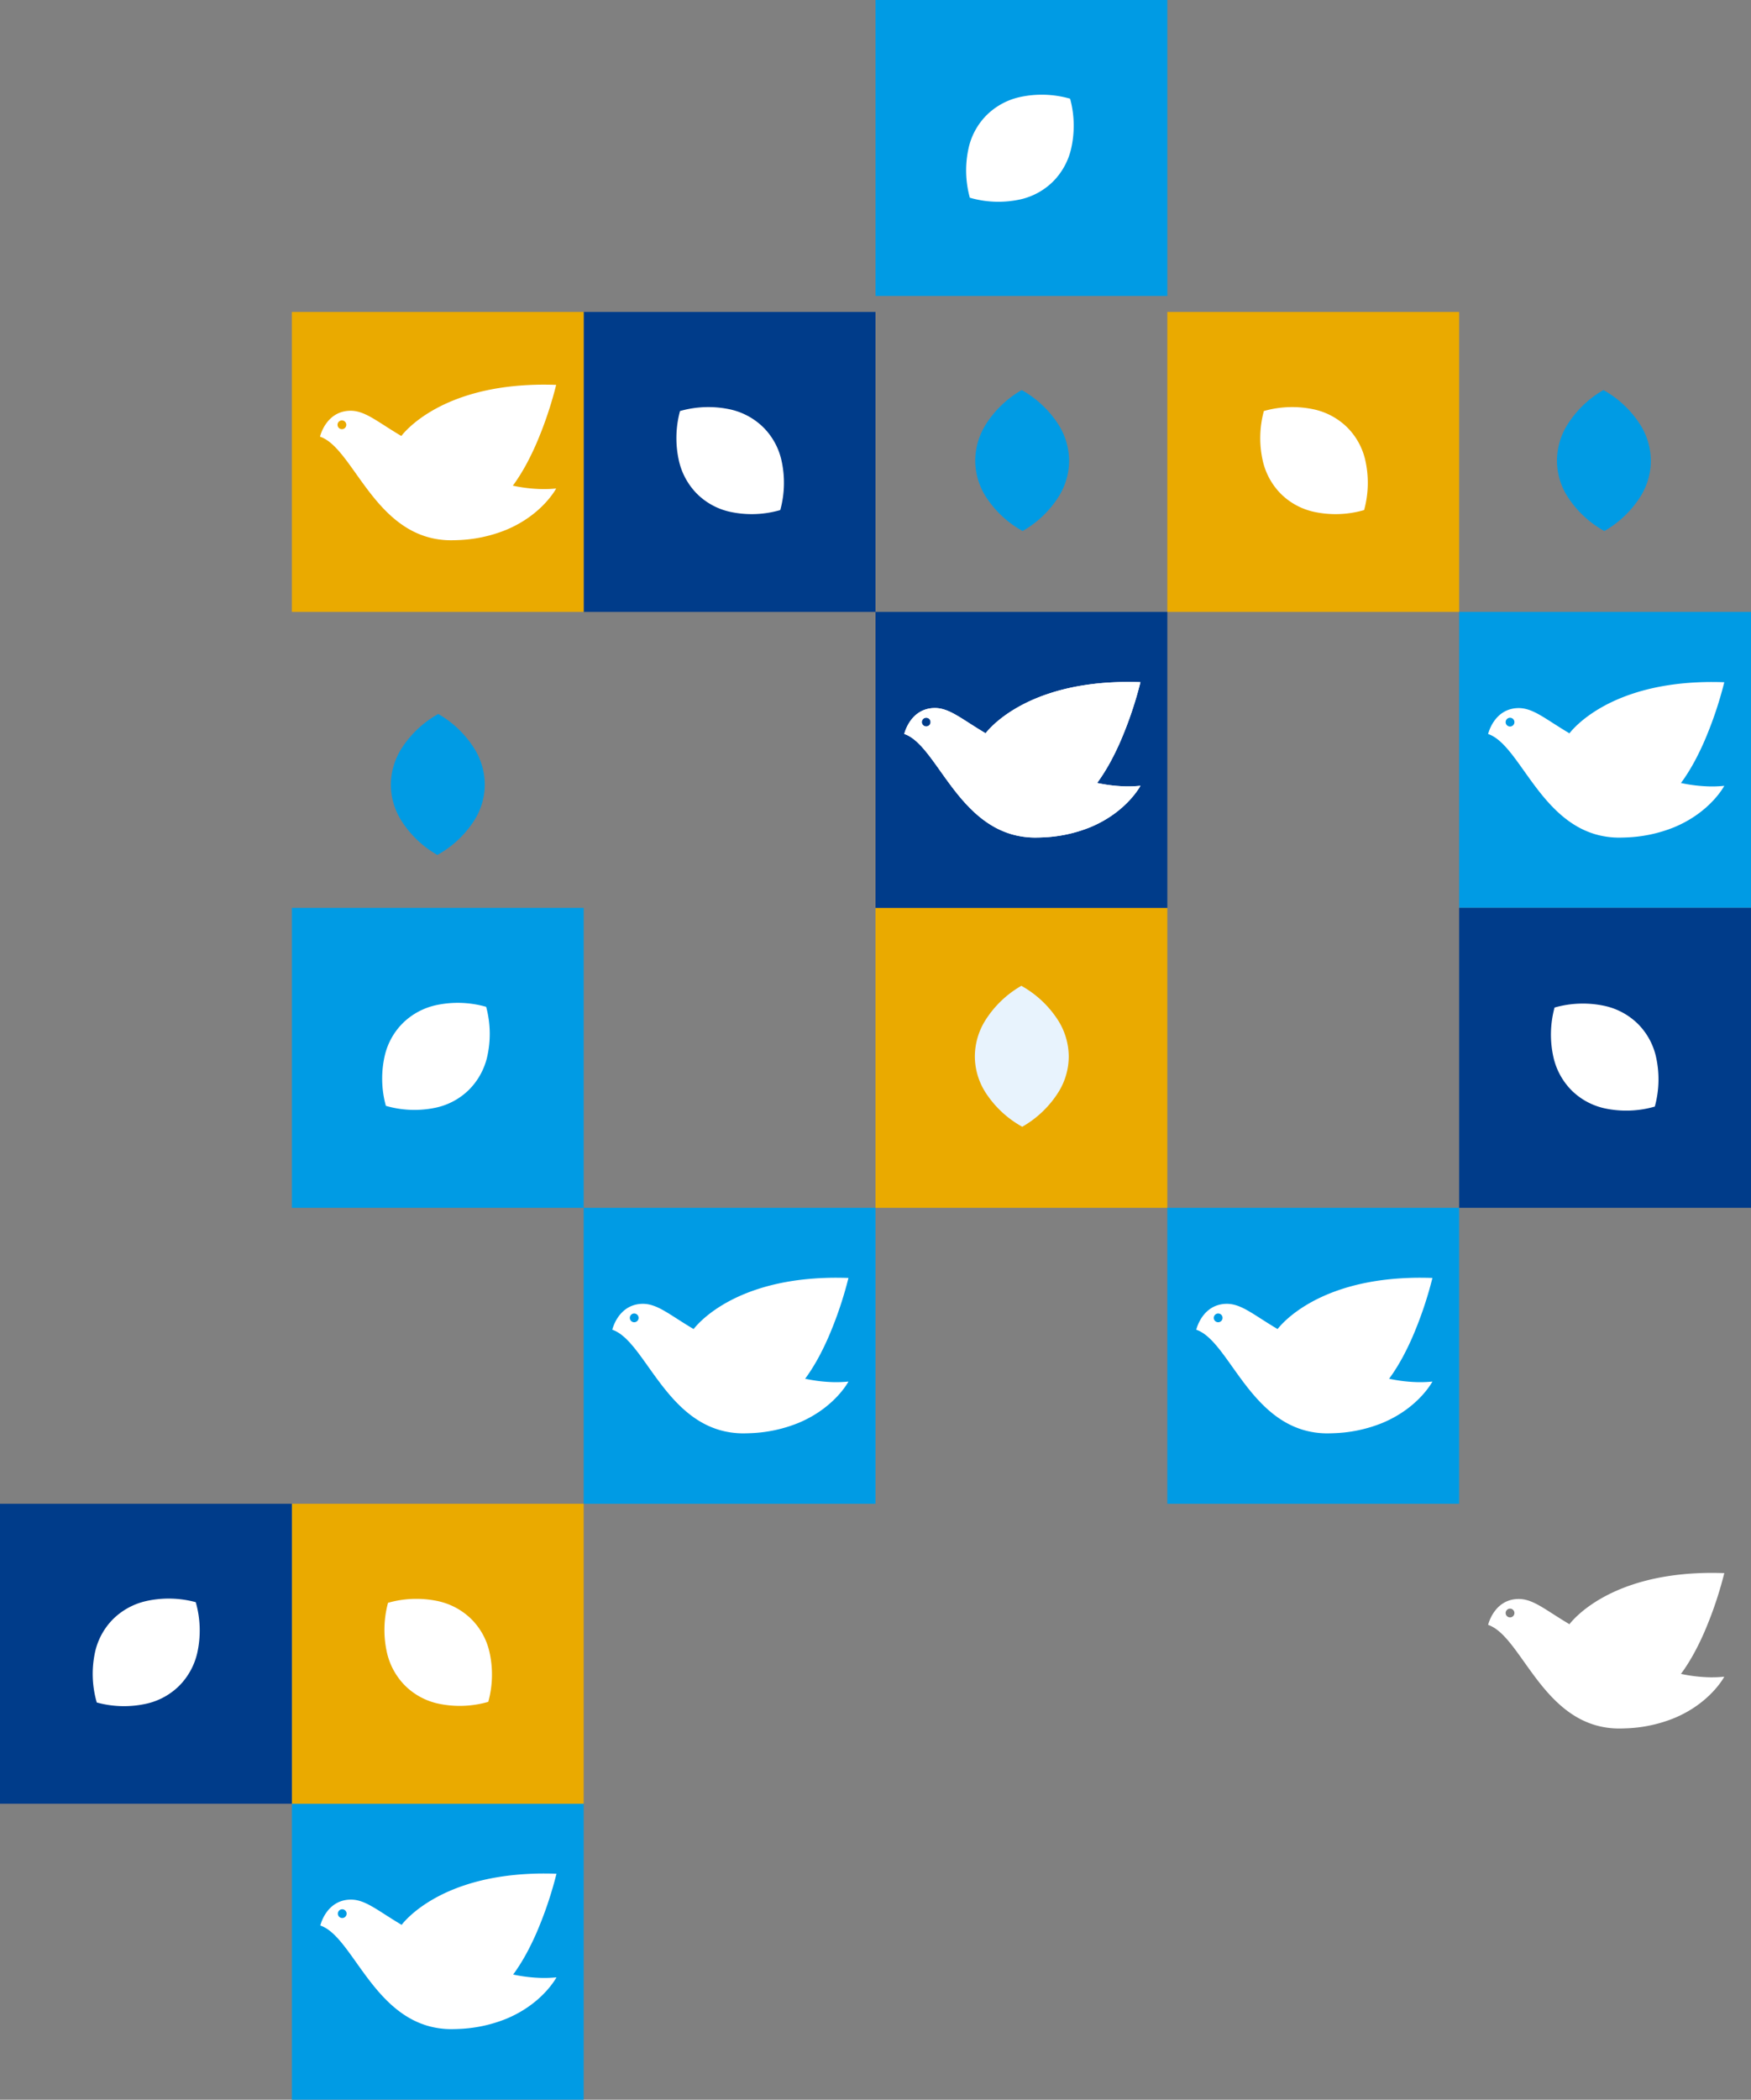 <svg xmlns="http://www.w3.org/2000/svg" xmlns:xlink="http://www.w3.org/1999/xlink" width="438" height="525" viewBox="0 0 438 525">
  <rect x="0" y="0" width="438" height="525" fill="#808080" stroke="none"/>
  <defs>
    <clipPath id="clip-path">
      <rect id="Rectangle_613" data-name="Rectangle 613" width="59.075" height="38.914" fill="#eaaa00"/>
    </clipPath>
    <clipPath id="clip-path-2">
      <rect id="Rectangle_613-2" data-name="Rectangle 613" width="59.075" height="38.914" fill="#fff"/>
    </clipPath>
  </defs>
  <g id="Group_875" data-name="Group 875" transform="translate(-2376.223 -3703)">
    <g id="Group_712" data-name="Group 712" transform="translate(2595.111 3703)">
      <rect id="Rectangle_611" data-name="Rectangle 611" width="73" height="74" transform="translate(0.112)" fill="#009be4"/>
      <path id="Path_254" data-name="Path 254" d="M.993.9A25.814,25.814,0,0,1,13.74.7a17.106,17.106,0,0,1,7.991,4.492,16.875,16.875,0,0,1,4.414,8.024,25.665,25.665,0,0,1-.391,12.767,25.668,25.668,0,0,1-12.771.226,16.874,16.874,0,0,1-7.967-4.516,17.1,17.1,0,0,1-4.39-8.047A25.815,25.815,0,0,1,.993.9" transform="translate(49.692 23.683) rotate(90)" fill="#fff"/>
    </g>
    <g id="Group_683" data-name="Group 683" transform="translate(2595.112 3930.066)">
      <rect id="Rectangle_610" data-name="Rectangle 610" width="73" height="75" transform="translate(0.111 -0.066)" fill="#eaaa00"/>
    </g>
    <g id="Group_684" data-name="Group 684" transform="translate(2668.149 3781.099)">
      <g id="Group_617" data-name="Group 617" transform="translate(0)">
        <rect id="Rectangle_611-2" data-name="Rectangle 611" width="73" height="75" transform="translate(0.074 -0.099)" fill="#eaaa00"/>
        <path id="Path_254-2" data-name="Path 254" d="M.993,26a25.814,25.814,0,0,0,12.747.2,17.106,17.106,0,0,0,7.991-4.492,16.875,16.875,0,0,0,4.414-8.024A25.665,25.665,0,0,0,25.754.922,25.668,25.668,0,0,0,12.984.7,16.874,16.874,0,0,0,5.017,5.212a17.1,17.1,0,0,0-4.39,8.047A25.815,25.815,0,0,0,.993,26" transform="translate(50.22 23.683) rotate(90)" fill="#fff"/>
      </g>
    </g>
    <g id="Group_703" data-name="Group 703" transform="translate(2449.037 3930.066)">
      <rect id="Rectangle_611-3" data-name="Rectangle 611" width="73" height="75" transform="translate(0.186 -0.066)" fill="#009be4"/>
      <path id="Path_254-3" data-name="Path 254" d="M.993.9A25.814,25.814,0,0,1,13.74.7a17.106,17.106,0,0,1,7.991,4.492,16.875,16.875,0,0,1,4.414,8.024,25.665,25.665,0,0,1-.391,12.767,25.668,25.668,0,0,1-12.771.226,16.874,16.874,0,0,1-7.967-4.516,17.1,17.1,0,0,1-4.39-8.047A25.815,25.815,0,0,1,.993.9" transform="translate(49.692 23.683) rotate(90)" fill="#fff"/>
    </g>
    <g id="Group_685" data-name="Group 685" transform="translate(2522.074 3781.099)">
      <rect id="Rectangle_611-4" data-name="Rectangle 611" width="73" height="75" transform="translate(0.149 -0.099)" fill="#003c8a"/>
      <path id="Path_254-4" data-name="Path 254" d="M.993,26a25.814,25.814,0,0,0,12.747.2,17.106,17.106,0,0,0,7.991-4.492,16.875,16.875,0,0,0,4.414-8.024A25.665,25.665,0,0,0,25.754.922,25.668,25.668,0,0,0,12.984.7,16.874,16.874,0,0,0,5.017,5.212a17.1,17.1,0,0,0-4.39,8.047A25.815,25.815,0,0,0,.993,26" transform="translate(50.249 23.683) rotate(90)" fill="#fff"/>
    </g>
    <g id="Group_704" data-name="Group 704" transform="translate(2466.766 3880.182)">
      <path id="Path_254-5" data-name="Path 254" d="M.993.9A25.814,25.814,0,0,1,13.74.7a17.106,17.106,0,0,1,7.991,4.492,16.875,16.875,0,0,1,4.414,8.024,25.665,25.665,0,0,1-.391,12.767,25.668,25.668,0,0,1-12.771.226,16.874,16.874,0,0,1-7.967-4.516,17.1,17.1,0,0,1-4.39-8.047A25.815,25.815,0,0,1,.993.9" transform="translate(19.025 0) rotate(45)" fill="#009be4"/>
    </g>
    <g id="Group_694" data-name="Group 694" transform="translate(2612.932 3799.19)">
      <path id="Path_254-6" data-name="Path 254" d="M.993,26a25.814,25.814,0,0,0,12.747.2,17.106,17.106,0,0,0,7.991-4.492,16.875,16.875,0,0,0,4.414-8.024A25.665,25.665,0,0,0,25.754.922,25.668,25.668,0,0,0,12.984.7,16.874,16.874,0,0,0,5.017,5.212a17.1,17.1,0,0,0-4.39,8.047A25.815,25.815,0,0,0,.993,26" transform="translate(37.953 19.025) rotate(135)" fill="#009be4"/>
    </g>
    <g id="Group_695" data-name="Group 695" transform="translate(2758.449 3799.19)">
      <path id="Path_254-7" data-name="Path 254" d="M.993,26a25.814,25.814,0,0,0,12.747.2,17.106,17.106,0,0,0,7.991-4.492,16.875,16.875,0,0,0,4.414-8.024A25.665,25.665,0,0,0,25.754.922,25.668,25.668,0,0,0,12.984.7,16.874,16.874,0,0,0,5.017,5.212a17.1,17.1,0,0,0-4.39,8.047A25.815,25.815,0,0,0,.993,26" transform="translate(37.953 19.025) rotate(135)" fill="#009be4"/>
    </g>
    <g id="Group_686" data-name="Group 686" transform="translate(2612.84 3948.145)">
      <path id="Path_254-8" data-name="Path 254" d="M.993,26a25.814,25.814,0,0,0,12.747.2,17.106,17.106,0,0,0,7.991-4.492,16.875,16.875,0,0,0,4.414-8.024A25.665,25.665,0,0,0,25.754.922,25.668,25.668,0,0,0,12.984.7,16.874,16.874,0,0,0,5.017,5.212a17.1,17.1,0,0,0-4.39,8.047A25.815,25.815,0,0,0,.993,26" transform="translate(37.953 19.025) rotate(135)" fill="#e8f3fd"/>
    </g>
    <g id="Group_687" data-name="Group 687" transform="translate(2595.112 3855.583)">
      <rect id="Rectangle_610-2" data-name="Rectangle 610" width="73" height="74" transform="translate(0.111 0.417)" fill="#003c8a"/>
      <g id="Group_463-2" data-name="Group 463" transform="translate(7.31 17.928)">
        <g id="Group_462-2" data-name="Group 462" transform="translate(0 0)" clip-path="url(#clip-path-2)">
          <path id="Path_256" data-name="Path 256" d="M55.713,26.115a38.312,38.312,0,0,1-7.475-.859c.226-.3.448-.615.666-.929a.3.3,0,0,0,.029-.046c.1-.139.195-.28.289-.421.022-.027.039-.058.058-.088.085-.126.173-.255.258-.387l.068-.107c.083-.124.163-.248.243-.375l.073-.119c.078-.122.156-.246.234-.37.024-.039.051-.08.075-.124.075-.122.151-.246.224-.367.024-.044.051-.085.075-.126.075-.126.151-.251.224-.377.024-.041.046-.08.071-.124.075-.124.148-.255.224-.384q.033-.055.066-.117c.075-.131.151-.265.226-.4.017-.034.036-.071.056-.1.078-.141.156-.282.231-.426.015-.027.032-.054.046-.08.083-.156.163-.309.246-.46l.024-.049c.735-1.394,1.411-2.807,2.029-4.208a.009.009,0,0,0,0-.007c.078-.173.153-.345.229-.518a.035.035,0,0,0,0-.015c.073-.168.146-.336.216-.5,0-.01.007-.019.01-.027.071-.165.139-.331.209-.5a.251.251,0,0,0,.01-.024c.07-.168.139-.333.207-.5,0,0,0-.01,0-.012.17-.418.338-.832.5-1.243A96,96,0,0,0,59.009.318c.01-.039.019-.071.024-.1l.041-.165Q57.663.006,56.312,0C54.84-.008,53.427.029,52.064.1q-1.591.08-3.089.221l-.6.058C29.1,2.352,21.4,11.464,20.343,12.833c-6.193-3.656-9.221-6.5-13.082-6.3C1.4,6.828,0,13.006,0,13.006,6.947,15.322,11.7,30.856,23.342,36.7c.024.01.046.022.071.034.168.083.336.163.506.243l.088.039a20.568,20.568,0,0,0,2.189.861c.063.019.126.041.192.061.144.049.287.092.433.134.09.027.178.051.265.075.139.036.275.075.414.109.1.027.207.051.309.075.131.034.263.066.394.092s.26.054.389.08c.165.034.333.063.5.092s.36.063.54.09l.316.041c.153.019.306.039.462.056.11.012.217.024.329.032.156.017.316.029.477.041l.316.022.538.022q.135.007.27.007c.275.007.55.01.827,0,.209,0,.411-.007.618-.012l.277-.007c.085,0,.165-.01.251-.012A35.292,35.292,0,0,0,46.574,36.3c9.088-3.785,12.5-10.34,12.5-10.34a29.714,29.714,0,0,1-3.05.153ZM5.483,11.131a1.095,1.095,0,1,1,1.095-1.095,1.095,1.095,0,0,1-1.095,1.095" transform="translate(0 0)" fill="#fff"/>
        </g>
      </g>
    </g>
    <g id="Group_688" data-name="Group 688" transform="translate(2668.149 4004.55)">
      <rect id="Rectangle_610-3" data-name="Rectangle 610" width="73" height="74" transform="translate(0.074 0.45)" fill="#009be4"/>
      <g id="Group_463-3" data-name="Group 463" transform="translate(7.31 17.928)">
        <g id="Group_462-3" data-name="Group 462" transform="translate(0 0)" clip-path="url(#clip-path-2)">
          <path id="Path_256-2" data-name="Path 256" d="M55.713,26.115a38.312,38.312,0,0,1-7.475-.859c.226-.3.448-.615.666-.929a.3.3,0,0,0,.029-.046c.1-.139.195-.28.289-.421.022-.027.039-.058.058-.088.085-.126.173-.255.258-.387l.068-.107c.083-.124.163-.248.243-.375l.073-.119c.078-.122.156-.246.234-.37.024-.039.051-.08.075-.124.075-.122.151-.246.224-.367.024-.044.051-.085.075-.126.075-.126.151-.251.224-.377.024-.041.046-.08.071-.124.075-.124.148-.255.224-.384q.033-.055.066-.117c.075-.131.151-.265.226-.4.017-.034.036-.071.056-.1.078-.141.156-.282.231-.426.015-.027.032-.054.046-.08.083-.156.163-.309.246-.46l.024-.049c.735-1.394,1.411-2.807,2.029-4.208a.009.009,0,0,0,0-.007c.078-.173.153-.345.229-.518a.035.035,0,0,0,0-.015c.073-.168.146-.336.216-.5,0-.01.007-.019.01-.027.071-.165.139-.331.209-.5a.251.251,0,0,0,.01-.024c.07-.168.139-.333.207-.5,0,0,0-.01,0-.012.17-.418.338-.832.5-1.243A96,96,0,0,0,59.009.318c.01-.039.019-.071.024-.1l.041-.165Q57.663.006,56.312,0C54.84-.008,53.427.029,52.064.1q-1.591.08-3.089.221l-.6.058C29.1,2.352,21.4,11.464,20.343,12.833c-6.193-3.656-9.221-6.5-13.082-6.3C1.4,6.828,0,13.006,0,13.006,6.947,15.322,11.7,30.856,23.342,36.7c.024.01.046.022.071.034.168.083.336.163.506.243l.088.039a20.568,20.568,0,0,0,2.189.861c.063.019.126.041.192.061.144.049.287.092.433.134.09.027.178.051.265.075.139.036.275.075.414.109.1.027.207.051.309.075.131.034.263.066.394.092s.26.054.389.08c.165.034.333.063.5.092s.36.063.54.09l.316.041c.153.019.306.039.462.056.11.012.217.024.329.032.156.017.316.029.477.041l.316.022.538.022q.135.007.27.007c.275.007.55.01.827,0,.209,0,.411-.007.618-.012l.277-.007c.085,0,.165-.01.251-.012A35.292,35.292,0,0,0,46.574,36.3c9.088-3.785,12.5-10.34,12.5-10.34a29.714,29.714,0,0,1-3.05.153ZM5.483,11.131a1.095,1.095,0,1,1,1.095-1.095,1.095,1.095,0,0,1-1.095,1.095" transform="translate(0 0)" fill="#fff"/>
        </g>
      </g>
    </g>
    <g id="Group_682" data-name="Group 682" transform="translate(2522.074 4004.55)">
      <rect id="Rectangle_610-4" data-name="Rectangle 610" width="73" height="74" transform="translate(0.149 0.45)" fill="#009be4"/>
      <g id="Group_463-4" data-name="Group 463" transform="translate(7.31 17.928)">
        <g id="Group_462-4" data-name="Group 462" transform="translate(0 0)" clip-path="url(#clip-path-2)">
          <path id="Path_256-3" data-name="Path 256" d="M55.713,26.115a38.312,38.312,0,0,1-7.475-.859c.226-.3.448-.615.666-.929a.3.3,0,0,0,.029-.046c.1-.139.195-.28.289-.421.022-.027.039-.058.058-.088.085-.126.173-.255.258-.387l.068-.107c.083-.124.163-.248.243-.375l.073-.119c.078-.122.156-.246.234-.37.024-.039.051-.08.075-.124.075-.122.151-.246.224-.367.024-.044.051-.085.075-.126.075-.126.151-.251.224-.377.024-.041.046-.08.071-.124.075-.124.148-.255.224-.384q.033-.055.066-.117c.075-.131.151-.265.226-.4.017-.034.036-.071.056-.1.078-.141.156-.282.231-.426.015-.027.032-.054.046-.08.083-.156.163-.309.246-.46l.024-.049c.735-1.394,1.411-2.807,2.029-4.208a.009.009,0,0,0,0-.007c.078-.173.153-.345.229-.518a.035.035,0,0,0,0-.015c.073-.168.146-.336.216-.5,0-.01.007-.019.01-.027.071-.165.139-.331.209-.5a.251.251,0,0,0,.01-.024c.07-.168.139-.333.207-.5,0,0,0-.01,0-.012.17-.418.338-.832.5-1.243A96,96,0,0,0,59.009.318c.01-.039.019-.071.024-.1l.041-.165Q57.663.006,56.312,0C54.84-.008,53.427.029,52.064.1q-1.591.08-3.089.221l-.6.058C29.1,2.352,21.4,11.464,20.343,12.833c-6.193-3.656-9.221-6.5-13.082-6.3C1.4,6.828,0,13.006,0,13.006,6.947,15.322,11.7,30.856,23.342,36.7c.024.01.046.022.071.034.168.083.336.163.506.243l.088.039a20.568,20.568,0,0,0,2.189.861c.063.019.126.041.192.061.144.049.287.092.433.134.09.027.178.051.265.075.139.036.275.075.414.109.1.027.207.051.309.075.131.034.263.066.394.092s.26.054.389.08c.165.034.333.063.5.092s.36.063.54.09l.316.041c.153.019.306.039.462.056.11.012.217.024.329.032.156.017.316.029.477.041l.316.022.538.022q.135.007.27.007c.275.007.55.01.827,0,.209,0,.411-.007.618-.012l.277-.007c.085,0,.165-.01.251-.012A35.292,35.292,0,0,0,46.574,36.3c9.088-3.785,12.5-10.34,12.5-10.34a29.714,29.714,0,0,1-3.05.153ZM5.483,11.131a1.095,1.095,0,1,1,1.095-1.095,1.095,1.095,0,0,1-1.095,1.095" transform="translate(0 0)" fill="#fff"/>
        </g>
      </g>
    </g>
    <g id="Group_748" data-name="Group 748" transform="translate(2449.037 4153.517)">
      <rect id="Rectangle_610-5" data-name="Rectangle 610" width="73" height="74" transform="translate(0.186 0.483)" fill="#009be4"/>
      <g id="Group_463-5" data-name="Group 463" transform="translate(7.31 17.928)">
        <g id="Group_462-5" data-name="Group 462" transform="translate(0 0)" clip-path="url(#clip-path-2)">
          <path id="Path_256-4" data-name="Path 256" d="M55.713,26.115a38.312,38.312,0,0,1-7.475-.859c.226-.3.448-.615.666-.929a.3.3,0,0,0,.029-.046c.1-.139.195-.28.289-.421.022-.027.039-.058.058-.088.085-.126.173-.255.258-.387l.068-.107c.083-.124.163-.248.243-.375l.073-.119c.078-.122.156-.246.234-.37.024-.039.051-.08.075-.124.075-.122.151-.246.224-.367.024-.044.051-.085.075-.126.075-.126.151-.251.224-.377.024-.041.046-.08.071-.124.075-.124.148-.255.224-.384q.033-.055.066-.117c.075-.131.151-.265.226-.4.017-.034.036-.071.056-.1.078-.141.156-.282.231-.426.015-.027.032-.054.046-.08.083-.156.163-.309.246-.46l.024-.049c.735-1.394,1.411-2.807,2.029-4.208a.009.009,0,0,0,0-.007c.078-.173.153-.345.229-.518a.035.035,0,0,0,0-.015c.073-.168.146-.336.216-.5,0-.01.007-.019.01-.027.071-.165.139-.331.209-.5a.251.251,0,0,0,.01-.024c.07-.168.139-.333.207-.5,0,0,0-.01,0-.012.17-.418.338-.832.5-1.243A96,96,0,0,0,59.009.318c.01-.039.019-.071.024-.1l.041-.165Q57.663.006,56.312,0C54.84-.008,53.427.029,52.064.1q-1.591.08-3.089.221l-.6.058C29.1,2.352,21.4,11.464,20.343,12.833c-6.193-3.656-9.221-6.5-13.082-6.3C1.4,6.828,0,13.006,0,13.006,6.947,15.322,11.7,30.856,23.342,36.7c.024.01.046.022.071.034.168.083.336.163.506.243l.088.039a20.568,20.568,0,0,0,2.189.861c.063.019.126.041.192.061.144.049.287.092.433.134.09.027.178.051.265.075.139.036.275.075.414.109.1.027.207.051.309.075.131.034.263.066.394.092s.26.054.389.08c.165.034.333.063.5.092s.36.063.54.09l.316.041c.153.019.306.039.462.056.11.012.217.024.329.032.156.017.316.029.477.041l.316.022.538.022q.135.007.27.007c.275.007.55.01.827,0,.209,0,.411-.007.618-.012l.277-.007c.085,0,.165-.01.251-.012A35.292,35.292,0,0,0,46.574,36.3c9.088-3.785,12.5-10.34,12.5-10.34a29.714,29.714,0,0,1-3.05.153ZM5.483,11.131a1.095,1.095,0,1,1,1.095-1.095,1.095,1.095,0,0,1-1.095,1.095" transform="translate(0 0)" fill="#fff"/>
        </g>
      </g>
    </g>
    <g id="Group_689" data-name="Group 689" transform="translate(2741.186 3855.583)">
      <g id="Group_621" data-name="Group 621" transform="translate(0 0)">
        <rect id="Rectangle_610-6" data-name="Rectangle 610" width="73" height="74" transform="translate(0.037 0.417)" fill="#009be4"/>
        <g id="Group_463-6" data-name="Group 463" transform="translate(7.28 17.941)">
          <g id="Group_462-6" data-name="Group 462" transform="translate(0 0)" clip-path="url(#clip-path-2)">
            <path id="Path_256-5" data-name="Path 256" d="M55.713,26.115a38.312,38.312,0,0,1-7.475-.859c.226-.3.448-.615.666-.929a.3.3,0,0,0,.029-.046c.1-.139.195-.28.289-.421.022-.027.039-.058.058-.088.085-.126.173-.255.258-.387l.068-.107c.083-.124.163-.248.243-.375l.073-.119c.078-.122.156-.246.234-.37.024-.039.051-.08.075-.124.075-.122.151-.246.224-.367.024-.044.051-.085.075-.126.075-.126.151-.251.224-.377.024-.041.046-.08.071-.124.075-.124.148-.255.224-.384q.033-.055.066-.117c.075-.131.151-.265.226-.4.017-.034.036-.071.056-.1.078-.141.156-.282.231-.426.015-.027.032-.054.046-.08.083-.156.163-.309.246-.46l.024-.049c.735-1.394,1.411-2.807,2.029-4.208a.009.009,0,0,0,0-.007c.078-.173.153-.345.229-.518a.035.035,0,0,0,0-.015c.073-.168.146-.336.216-.5,0-.01.007-.019.01-.027.071-.165.139-.331.209-.5a.251.251,0,0,0,.01-.024c.07-.168.139-.333.207-.5,0,0,0-.01,0-.012.17-.418.338-.832.5-1.243A96,96,0,0,0,59.009.318c.01-.039.019-.071.024-.1l.041-.165Q57.663.006,56.312,0C54.84-.008,53.427.029,52.064.1q-1.591.08-3.089.221l-.6.058C29.1,2.352,21.4,11.464,20.343,12.833c-6.193-3.656-9.221-6.5-13.082-6.3C1.4,6.828,0,13.006,0,13.006,6.947,15.322,11.7,30.856,23.342,36.7c.024.01.046.022.071.034.168.083.336.163.506.243l.088.039a20.568,20.568,0,0,0,2.189.861c.063.019.126.041.192.061.144.049.287.092.433.134.09.027.178.051.265.075.139.036.275.075.414.109.1.027.207.051.309.075.131.034.263.066.394.092s.26.054.389.08c.165.034.333.063.5.092s.36.063.54.09l.316.041c.153.019.306.039.462.056.11.012.217.024.329.032.156.017.316.029.477.041l.316.022.538.022q.135.007.27.007c.275.007.55.01.827,0,.209,0,.411-.007.618-.012l.277-.007c.085,0,.165-.01.251-.012A35.292,35.292,0,0,0,46.574,36.3c9.088-3.785,12.5-10.34,12.5-10.34a29.714,29.714,0,0,1-3.05.153ZM5.483,11.131a1.095,1.095,0,1,1,1.095-1.095,1.095,1.095,0,0,1-1.095,1.095" transform="translate(0 0)" fill="#fff"/>
          </g>
        </g>
      </g>
    </g>
    <g id="Group_690" data-name="Group 690" transform="translate(2741.186 3930.066)">
      <g id="Group_621-2" data-name="Group 621" transform="translate(0 0)">
        <rect id="Rectangle_610-7" data-name="Rectangle 610" width="73" height="75" transform="translate(0.037 -0.066)" fill="#003c8a"/>
      </g>
    </g>
    <g id="Group_691" data-name="Group 691" transform="translate(2741.186 4078.31)">
      <g id="Group_625" data-name="Group 625" transform="translate(0 0)">
        <g id="Group_463-7" data-name="Group 463" transform="translate(7.28 17.966)">
          <g id="Group_462-7" data-name="Group 462" transform="translate(0 0)" clip-path="url(#clip-path-2)">
            <path id="Path_256-6" data-name="Path 256" d="M55.713,26.115a38.312,38.312,0,0,1-7.475-.859c.226-.3.448-.615.666-.929a.3.3,0,0,0,.029-.046c.1-.139.195-.28.289-.421.022-.027.039-.058.058-.088.085-.126.173-.255.258-.387l.068-.107c.083-.124.163-.248.243-.375l.073-.119c.078-.122.156-.246.234-.37.024-.039.051-.08.075-.124.075-.122.151-.246.224-.367.024-.044.051-.085.075-.126.075-.126.151-.251.224-.377.024-.041.046-.08.071-.124.075-.124.148-.255.224-.384q.033-.055.066-.117c.075-.131.151-.265.226-.4.017-.034.036-.071.056-.1.078-.141.156-.282.231-.426.015-.027.032-.054.046-.08.083-.156.163-.309.246-.46l.024-.049c.735-1.394,1.411-2.807,2.029-4.208a.009.009,0,0,0,0-.007c.078-.173.153-.345.229-.518a.035.035,0,0,0,0-.015c.073-.168.146-.336.216-.5,0-.01.007-.019.01-.027.071-.165.139-.331.209-.5a.251.251,0,0,0,.01-.024c.07-.168.139-.333.207-.5,0,0,0-.01,0-.012.17-.418.338-.832.5-1.243A96,96,0,0,0,59.009.318c.01-.039.019-.071.024-.1l.041-.165Q57.663.006,56.312,0C54.84-.008,53.427.029,52.064.1q-1.591.08-3.089.221l-.6.058C29.1,2.352,21.4,11.464,20.343,12.833c-6.193-3.656-9.221-6.5-13.082-6.3C1.4,6.828,0,13.006,0,13.006,6.947,15.322,11.7,30.856,23.342,36.7c.024.01.046.022.071.034.168.083.336.163.506.243l.088.039a20.568,20.568,0,0,0,2.189.861c.063.019.126.041.192.061.144.049.287.092.433.134.09.027.178.051.265.075.139.036.275.075.414.109.1.027.207.051.309.075.131.034.263.066.394.092s.26.054.389.08c.165.034.333.063.5.092s.36.063.54.09l.316.041c.153.019.306.039.462.056.11.012.217.024.329.032.156.017.316.029.477.041l.316.022.538.022q.135.007.27.007c.275.007.55.01.827,0,.209,0,.411-.007.618-.012l.277-.007c.085,0,.165-.01.251-.012A35.292,35.292,0,0,0,46.574,36.3c9.088-3.785,12.5-10.34,12.5-10.34a29.714,29.714,0,0,1-3.05.153ZM5.483,11.131a1.095,1.095,0,1,1,1.095-1.095,1.095,1.095,0,0,1-1.095,1.095" transform="translate(0 0)" fill="#fff"/>
          </g>
        </g>
      </g>
    </g>
    <g id="Group_702" data-name="Group 702" transform="translate(2449.037 3781.099)">
      <g id="Group_626" data-name="Group 626" transform="translate(0 0)">
        <rect id="Rectangle_611-5" data-name="Rectangle 611" width="73" height="75" transform="translate(0.186 -0.099)" fill="#eaaa00"/>
      </g>
    </g>
    <g id="Group_681" data-name="Group 681" transform="translate(2449.037 4079.033)">
      <g id="Group_626-2" data-name="Group 626" transform="translate(0 0)">
        <rect id="Rectangle_611-6" data-name="Rectangle 611" width="73" height="75" transform="translate(0.186 -0.033)" fill="#eaaa00"/>
        <path id="Path_254-9" data-name="Path 254" d="M.993,26a25.814,25.814,0,0,0,12.747.2,17.106,17.106,0,0,0,7.991-4.492,16.875,16.875,0,0,0,4.414-8.024A25.665,25.665,0,0,0,25.754.922,25.668,25.668,0,0,0,12.984.7,16.874,16.874,0,0,0,5.017,5.212a17.1,17.1,0,0,0-4.39,8.047A25.815,25.815,0,0,0,.993,26" transform="translate(50.249 23.734) rotate(90)" fill="#fff"/>
      </g>
    </g>
    <g id="Group_708" data-name="Group 708" transform="translate(2376 4079.033)">
      <g id="Group_626-3" data-name="Group 626" transform="translate(0 0)">
        <rect id="Rectangle_611-7" data-name="Rectangle 611" width="73" height="75" transform="translate(0.223 -0.033)" fill="#003c8a"/>
        <path id="Path_254-10" data-name="Path 254" d="M.993,26a25.814,25.814,0,0,0,12.747.2,17.106,17.106,0,0,0,7.991-4.492,16.875,16.875,0,0,0,4.414-8.024A25.665,25.665,0,0,0,25.754.922,25.668,25.668,0,0,0,12.984.7,16.874,16.874,0,0,0,5.017,5.212a17.1,17.1,0,0,0-4.39,8.047A25.815,25.815,0,0,0,.993,26" transform="translate(50.182 50.571) rotate(180)" fill="#fff"/>
      </g>
    </g>
    <path id="Path_298" data-name="Path 298" d="M.993,26a25.814,25.814,0,0,0,12.747.2,17.106,17.106,0,0,0,7.991-4.492,16.875,16.875,0,0,0,4.414-8.024A25.665,25.665,0,0,0,25.754.922,25.668,25.668,0,0,0,12.984.7,16.874,16.874,0,0,0,5.017,5.212a17.1,17.1,0,0,0-4.39,8.047A25.815,25.815,0,0,0,.993,26" transform="translate(2791.083 3953.93) rotate(90)" fill="#fff"/>
    <g id="Group_705" data-name="Group 705" transform="translate(2602.421 3873.51)">
      <g id="Group_462-8" data-name="Group 462" transform="translate(0 0)" clip-path="url(#clip-path-2)">
        <path id="Path_256-7" data-name="Path 256" d="M55.713,26.115a38.312,38.312,0,0,1-7.475-.859c.226-.3.448-.615.666-.929a.3.3,0,0,0,.029-.046c.1-.139.195-.28.289-.421.022-.027.039-.058.058-.088.085-.126.173-.255.258-.387l.068-.107c.083-.124.163-.248.243-.375l.073-.119c.078-.122.156-.246.234-.37.024-.039.051-.08.075-.124.075-.122.151-.246.224-.367.024-.044.051-.085.075-.126.075-.126.151-.251.224-.377.024-.041.046-.08.071-.124.075-.124.148-.255.224-.384q.033-.055.066-.117c.075-.131.151-.265.226-.4.017-.034.036-.071.056-.1.078-.141.156-.282.231-.426.015-.027.032-.054.046-.08.083-.156.163-.309.246-.46l.024-.049c.735-1.394,1.411-2.807,2.029-4.208a.009.009,0,0,0,0-.007c.078-.173.153-.345.229-.518a.035.035,0,0,0,0-.015c.073-.168.146-.336.216-.5,0-.01.007-.019.01-.027.071-.165.139-.331.209-.5a.251.251,0,0,0,.01-.024c.07-.168.139-.333.207-.5,0,0,0-.01,0-.012.17-.418.338-.832.5-1.243A96,96,0,0,0,59.009.318c.01-.039.019-.071.024-.1l.041-.165Q57.663.006,56.312,0C54.84-.008,53.427.029,52.064.1q-1.591.08-3.089.221l-.6.058C29.1,2.352,21.4,11.464,20.343,12.833c-6.193-3.656-9.221-6.5-13.082-6.3C1.4,6.828,0,13.006,0,13.006,6.947,15.322,11.7,30.856,23.342,36.7c.024.01.046.022.071.034.168.083.336.163.506.243l.088.039a20.568,20.568,0,0,0,2.189.861c.063.019.126.041.192.061.144.049.287.092.433.134.09.027.178.051.265.075.139.036.275.075.414.109.1.027.207.051.309.075.131.034.263.066.394.092s.26.054.389.08c.165.034.333.063.5.092s.36.063.54.09l.316.041c.153.019.306.039.462.056.11.012.217.024.329.032.156.017.316.029.477.041l.316.022.538.022q.135.007.27.007c.275.007.55.01.827,0,.209,0,.411-.007.618-.012l.277-.007c.085,0,.165-.01.251-.012A35.292,35.292,0,0,0,46.574,36.3c9.088-3.785,12.5-10.34,12.5-10.34a29.714,29.714,0,0,1-3.05.153ZM5.483,11.131a1.095,1.095,0,1,1,1.095-1.095,1.095,1.095,0,0,1-1.095,1.095" transform="translate(0 0)" fill="#fff"/>
      </g>
    </g>
    <g id="Group_706" data-name="Group 706" transform="translate(2456.269 3799.178)">
      <g id="Group_462-9" data-name="Group 462" transform="translate(0 0)" clip-path="url(#clip-path-2)">
        <path id="Path_256-8" data-name="Path 256" d="M55.713,26.115a38.312,38.312,0,0,1-7.475-.859c.226-.3.448-.615.666-.929a.3.3,0,0,0,.029-.046c.1-.139.195-.28.289-.421.022-.027.039-.058.058-.088.085-.126.173-.255.258-.387l.068-.107c.083-.124.163-.248.243-.375l.073-.119c.078-.122.156-.246.234-.37.024-.039.051-.08.075-.124.075-.122.151-.246.224-.367.024-.044.051-.085.075-.126.075-.126.151-.251.224-.377.024-.041.046-.08.071-.124.075-.124.148-.255.224-.384q.033-.055.066-.117c.075-.131.151-.265.226-.4.017-.034.036-.071.056-.1.078-.141.156-.282.231-.426.015-.027.032-.054.046-.08.083-.156.163-.309.246-.46l.024-.049c.735-1.394,1.411-2.807,2.029-4.208a.009.009,0,0,0,0-.007c.078-.173.153-.345.229-.518a.035.035,0,0,0,0-.015c.073-.168.146-.336.216-.5,0-.01.007-.019.01-.027.071-.165.139-.331.209-.5a.251.251,0,0,0,.01-.024c.07-.168.139-.333.207-.5,0,0,0-.01,0-.012.17-.418.338-.832.5-1.243A96,96,0,0,0,59.009.318c.01-.039.019-.071.024-.1l.041-.165Q57.663.006,56.312,0C54.84-.008,53.427.029,52.064.1q-1.591.08-3.089.221l-.6.058C29.1,2.352,21.4,11.464,20.343,12.833c-6.193-3.656-9.221-6.5-13.082-6.3C1.4,6.828,0,13.006,0,13.006,6.947,15.322,11.7,30.856,23.342,36.7c.024.01.046.022.071.034.168.083.336.163.506.243l.088.039a20.568,20.568,0,0,0,2.189.861c.063.019.126.041.192.061.144.049.287.092.433.134.09.027.178.051.265.075.139.036.275.075.414.109.1.027.207.051.309.075.131.034.263.066.394.092s.26.054.389.08c.165.034.333.063.5.092s.36.063.54.09l.316.041c.153.019.306.039.462.056.11.012.217.024.329.032.156.017.316.029.477.041l.316.022.538.022q.135.007.27.007c.275.007.55.01.827,0,.209,0,.411-.007.618-.012l.277-.007c.085,0,.165-.01.251-.012A35.292,35.292,0,0,0,46.574,36.3c9.088-3.785,12.5-10.34,12.5-10.34a29.714,29.714,0,0,1-3.05.153ZM5.483,11.131a1.095,1.095,0,1,1,1.095-1.095,1.095,1.095,0,0,1-1.095,1.095" transform="translate(0 0)" fill="#fff"/>
      </g>
    </g>
  </g>
</svg>
